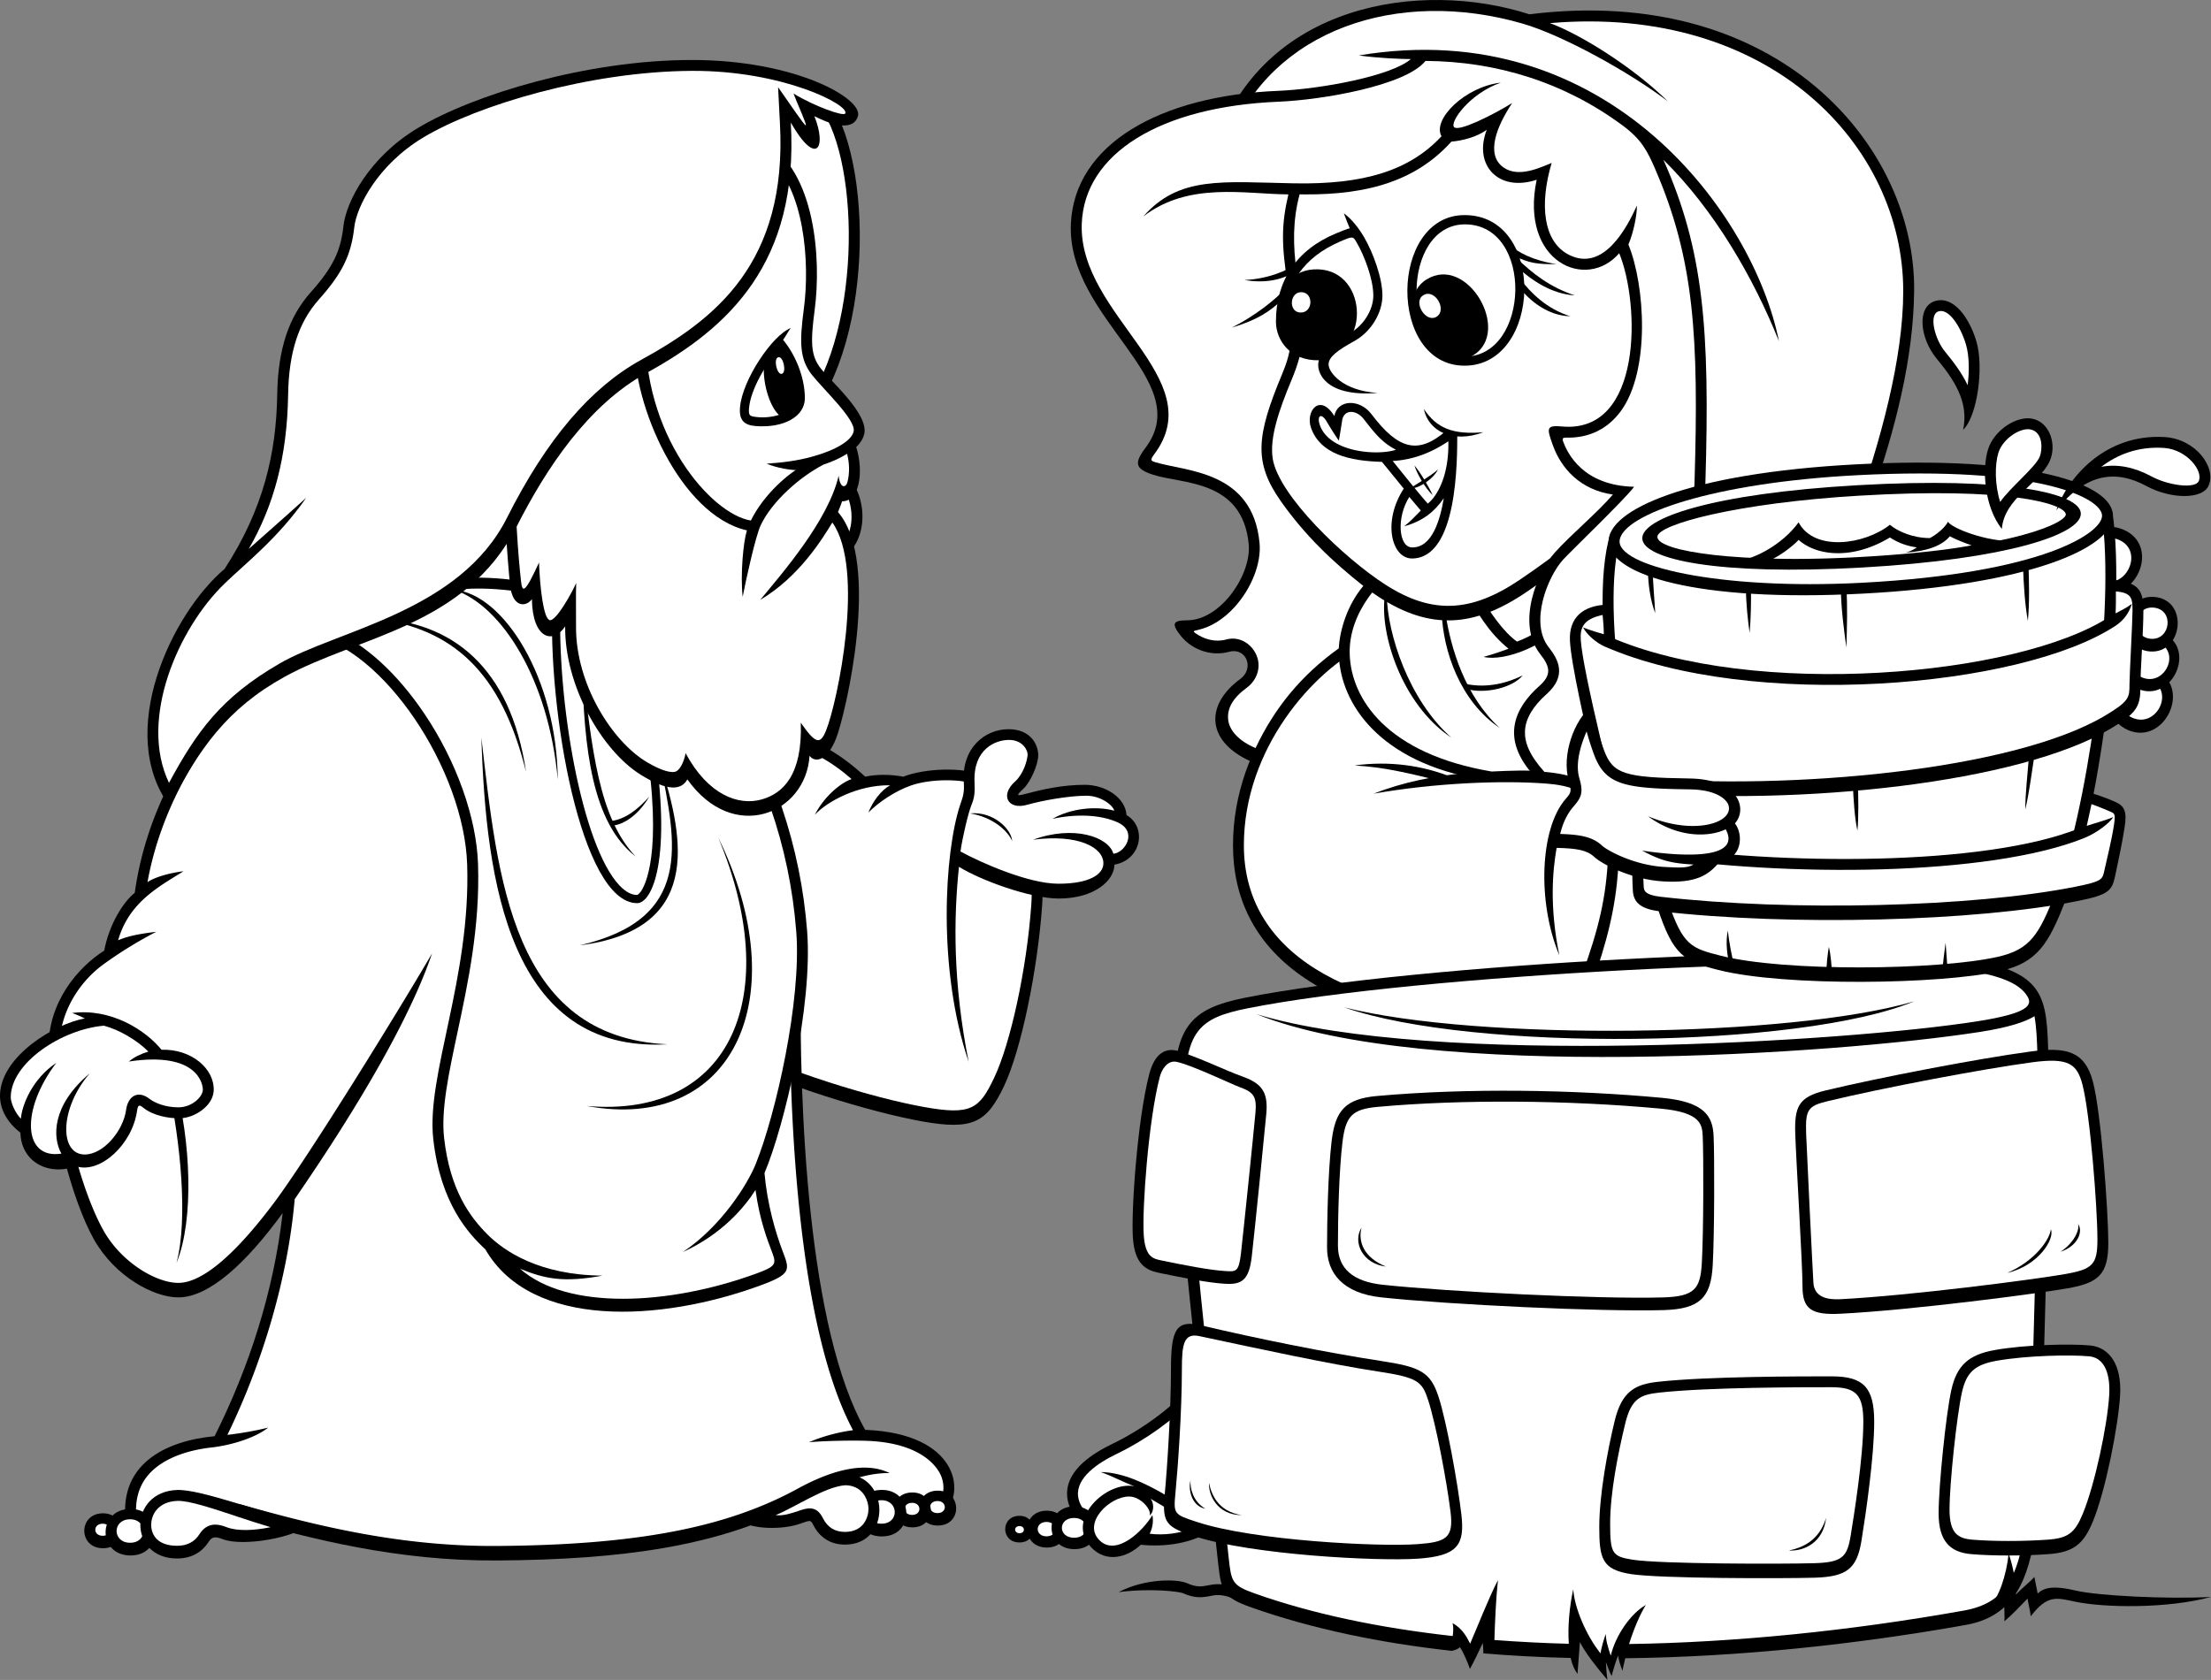 <svg xmlns="http://www.w3.org/2000/svg" width="285.03" height="216.613"><rect width="100%" height="100%" fill="#808080" stroke="none"/><path d="M154.428 177.469c-2.34 3.351-6.863 6.703-11.074 8.73-4.211 2.028-6.04 4.371-5.77 6.864.313 2.886 3.43 4.992 6.317 5.304 3.664-.312 9.902-1.87 12.32-2.965.312-5.77-.234-12.789-1.793-17.933"/><path fill="#fff" d="M153.748 180.473c-2.492 2.617-6.074 5.207-9.785 6.992-2.418 1.164-5.242 3.055-4.984 5.445.234 2.156 2.719 3.754 4.945 4.043 3.266-.3 8.348-1.547 10.934-2.512.183-4.808-.227-9.87-1.11-13.968"/><path d="M197.162 1.844c-14.039-4.524-34.468-1.403-40.55 17 19.886 5.93 53.886 47.262 54.12 75.57h18.716c8.421-21.523 17.093-39.543 17.312-56.851.234-18.72-17.547-39.696-49.598-35.72"/><path fill="#fff" d="M196.338 3.059c-16.187-4.707-32.426.8-37.922 14.914 9.867 3.586 22.637 14.683 33.746 29.418 12.145 16.113 19.348 32.636 19.934 45.617h16.394c5.372-13.328 16.856-38.078 16.864-55.465.011-18.738-17.106-36.992-45.543-34.562 3.82 1.402 10.61 5.57 15.21 10.093-4.913-3.742-13.538-8.52-18.683-10.015"/><path d="M175.639 81.856c-7.02 3.277-16.688 13.726-16.688 27.14s10.907 23.305 37.586 24.332c4.055.156 6.993-1.824 8.735-6.707 9.203.156 21.68-.469 27.136-1.094.938-8.109-4.675-32.441-15.437-43.359-8.89.469-31.04 0-41.332-.312"/><path fill="#fff" d="M203.932 125.73c2.223-6.113 3.144-10.136 3.371-15.39.258-6.078-2.105-8.863-7.906-9.3-5.848-.446-14.414-.087-22.301 1.296 7.484-2.965 16.246-3.168 22.406-2.7 7.488.571 9.45 4.99 9.2 10.763-.204 4.812-.93 9.015-2.903 14.824 8.336.113 19.445-.395 25.297-.969.336-8.809-5.266-30.605-14.695-40.652-9.278.418-30.18-.024-40.461-.332-6.575 3.234-15.586 13.183-15.586 25.726 0 13.465 12.531 21.547 36.238 22.461 3.586.137 5.863-1.664 7.34-5.726"/><path d="M181.721 70.55c-4.445 2.34-9.36 7.602-9.125 13.919.234 6.316 5.266 13.805 18.25 16.027 3.39 0 10.176-.937 14.855 2.106 2.34-9.008.47-24.567-4.562-32.871-5.149.351-11.7.585-19.418.82"/><path fill="#fff" d="M182.1 71.941c-4.094 2.266-8.3 7.06-8.102 12.477.215 5.707 4.785 12.781 18.293 15.063 5.051-.239 8.39-.297 12.36 1.472 1.773-9.492-.23-22.418-4.29-29.765-4.851.308-10.851.53-18.261.753"/><path d="M188.565 75.754c1.988 3.395 3.277 5.734 5.906 7.898-.992.348-1.754.641-3.215 1.051 2.688.645 8.422-1.46 11.754-5.613-1.402-2.809-2.34-4.563-4.562-6.902-3.625 1.168-6.317 2.222-9.883 3.566"/><path fill="#fff" d="M195.56 82.73c1.93-.726 4.087-2.019 5.774-3.847-1.008-1.98-1.828-3.406-3.308-5.078-2.657.879-4.883 1.719-7.41 2.676 1.519 2.578 3.187 4.98 4.945 6.25"/><path d="M171.428 15.102c-6.238 7.488-6.707 14.039-5.457 21.523 1.012 6.07.777 8.11-.781 11.856-1.559 3.742-3.02 7.78-2.496 10.918.937 5.613 10.132 14.414 15.129 17.625 6.55 4.21 12.164 3.898 18.87-.625 5.594-3.774 14.817-11.387 19.34-16.223 0-10.45-3.585-33.688-8.265-43.36-9.668-4.21-26.36-5.925-36.34-1.714"/><path fill="#fff" d="M164.076 59.168c.797 4.773 9.22 12.805 14.504 16.207 5.977 3.84 10.996 3.664 17.328-.61 5.125-3.452 14.051-10.277 18.72-15.144-.122-10.293-3.458-32.047-7.9-41.715-9.304-3.875-25.05-5.418-34.445-1.632-5.699 6.98-6.097 13.105-4.93 20.12 1.02 6.122.86 8.481-.866 12.626-1.52 3.648-2.868 7.402-2.41 10.148"/><path d="M181.877 7.617c-2.496 2.184-11.605 3.867-17.078 4.094-15.285.621-26.27 6.887-26.746 17.117-.574 12.29 16.18 20.164 9.629 28.895-1.535 2.043-1.3 2.726.898 3.468 3.703 1.247 11.578.547 12.399 8.97.375 3.878-3.586 9.823-7.957 9.823-1.875 0-2.028.47-.778 2.028 1.246 1.562 3.641 2.73 6.239 2.027 2.168-.582 3.273 2.14 1.402 3.512-4.68 3.43-4.406 8.305 1.871 10.84 2.027-4.836 5.774-10.293 11.7-14.66 0-2.227 1.015-6.047 3.585-8.504-3.976-3.157-9.14-7.707-11.695-11.461-1.988-2.926-2.684-6.59-.703-11.817 2.926-7.718 2.926-9.242 2.222-14.035-.703-4.797-1.167-8.539-.117-12.871 8.07.234 15.207-1.05 20.356-6.781 1.402-.117 3.273-.586 4.558-1.524-1.754 4.563 1.524 8.075 6.438 6.438-2.227 10.644 6.43 14.387 10.64 9.473 2.692 6.55 3.043 23.277-7.367 22.343-2.101-.191-1.968.242-1.172 2.457 1.055 2.922 3.512 5.73 7.723 6.317-1.988 2.34-5.266 5.027-7.488 7.484-2.219 2.457-5.028 9.125-1.871 13.102 1.336 1.683 1.43 2.718-.117 4.093-3.157 2.809-5.145 6.786-.583 11.7 3.274.468 6.899.703 8.54 3.39 6.78-7.367 13.046-27.844 13.449-41.41.586-19.648-.235-29.906-5.418-41.523 6.55 6.433 11.617 15.207 14.894 23.394-3.238-16.262-21.992-42.23-54.16-36.847 2.457.351 5.535.468 6.707.468"/><path fill="#fff" d="M213.381 21.809c5.031 11.632 5.629 21.586 5.07 40.277-.39 13.207-6.043 31.59-12.406 39.8-1.64-1.167-3.387-2.066-6.953-2.359-1.96-2.18-2.57-3.836-2.5-5.285.074-1.57 1.016-3.168 2.79-4.746 2.628-2.34 1.53-4.441.284-6.015-2.543-3.2-.136-9.133 1.813-11.29 1.004-1.109 8.074-7.89 9.18-9.425-6.637-.149-8.606-4.38-9.133-5.793-.176-.469-.04-.555.43-.543 2.878.062 5.277-1.102 6.972-3.395 3.86-5.238 3.133-16.3.996-21.504.645-1.52 1.098-3.68 1.098-5.023-1.344 2.98-4.328 8.539-8.711 6.375-3.403-1.68-3.863-6.55-2.281-11.871-1.348.523-4.215 1.984-6.204.582-2.359-1.664-.875-5.32 1.114-8.305-2.575 1.578-6.903 3.742-7.489 3.102-.582-.645 1.989-4.328 6.028-5.735-4.621.528-8.875 4.75-7.649 6.914-4.148 4.454-10.039 6.243-19.043 6.07-9.18-.171-14.777-.991-19.398 4.27 5.848-4.504 13.043-2.883 18.7-2.844-.911 3.918-.903 6.458-.087 11.645 1.02 6.457.395 8.855-.742 11.582-3.281 7.871-3.687 11.305-.14 16.34 3.066 4.355 6.64 7.773 10.632 10.918-2.062 2.45-3.039 5.676-3.164 8.047-4.879 3.496-8.289 7.703-10.73 12.86-2.227-.942-3.364-2.313-3.524-3.606-.18-1.446.54-2.817 2.383-4.168 1.43-1.051 1.922-2.836 1.195-4.34-.68-1.422-2.207-2.32-3.796-1.895-1.555.422-2.98-.074-4.012-.808-.34-.242-.301-.274.293-.407 1.676-.363 3.328-1.382 4.758-2.96 2.207-2.434 3.46-5.668 3.218-8.25-.867-9.313-9.406-9.22-13.347-10.399-.66-.195-.82-.262-.223-1.062 7.348-9.82-9.746-17.856-9.352-29.668.31-9.118 10.16-15.16 25.407-15.782 5.515-.226 16.336-2.05 18.906-5.257 9.215.062 17.941 2.78 25.43 8.335 2.418 1.793 3.175 3.278 4.187 5.618"/><path d="M273.725 68.285c-4.82-2.058-8.102 5.813-3.348 7.844 4.754 2.027 8.371-5.695 3.348-7.844"/><path fill="#fff" d="M273.155 69.606c-3.184-1.36-5.348 3.835-2.211 5.175 3.136 1.34 5.527-3.757 2.21-5.175"/><path d="M106.545 12.606c6.086 7.488 6.395 32.91-3.586 42.89L92.041 45.36c2.809-8.265 4.367-21.523 4.055-32.128 3.898-.938 7.332-1.09 10.45-.625"/><path fill="#fff" d="M105.78 13.918c-2.586-.316-5.301-.176-8.254.434.172 10.46-1.375 22.703-3.871 30.59l9.222 8.566c8.25-9.793 8.098-32.313 2.903-39.59"/><path d="M108.807 61.113c2.73 1.793 3.742 8.5-.465 10.996l-2.809-3.277.778-7.172 2.496-.547"/><path fill="#fff" d="m108.44 62.629-.84.187-.606 5.563 1.536 1.793c2.03-2.184 1.273-6.059-.09-7.543"/><path d="M98.67 18.379c6.434 3.742 7.223 15.012 6.356 21.562-.559 4.208-.508 5.926.78 7.563 1.286 1.64 6.173 5.871 5.614 8.422-.48 2.2-3.781 3.668-6.59 4.367l-4.523 11.66c-10.645-.586-21.055-12.75-22.11-27.957 6.32-5.73 16.38-18.953 20.473-25.617"/><path fill="#fff" d="M104.721 58.875c3.066-.848 5.062-2.066 5.328-3.25.332-1.473-3.844-5.363-5.348-7.254-1.64-2.058-1.648-4.234-1.066-8.617.773-5.86.113-15.418-4.566-19.379-4.317 6.7-13.207 18.36-19.418 24.188 1.175 13.156 9.98 24.648 19.73 25.894l3.817-9.832c-1.25.04-3.047-.293-4.372-.836 2.184-.16 3.914-.367 5.895-.914"/><path d="M101.944 42.3c-2.336.876-6.258 6.669-6.547 10.235-.137 1.64.527 2.278 1.988 2.399 3.566.293 6.39-1.172 6.375-3.625-.023-2.868-1.348-5.735-2.809-7.489.352-.468.586-.996.993-1.52"/><path fill="#fff" d="M96.56 52.629c-.077.973.083 1.031.919 1.137 2.144.273 5.113-.575 5.11-2.45-.005-2.484-1.122-4.835-2.188-6.292-1.73 1.968-3.645 5.25-3.84 7.605"/><path d="M99.865 44.707c-2.863.586-.906 9.86 1.903 9.281 2.808-.574.965-9.867-1.903-9.28"/><path fill="#fff" d="M100.342 46.059c-.664.132-.21 2.277.438 2.144s.222-2.281-.438-2.144"/><path d="M63.81 65.402c-2.105 2.106-4.913 8.891-5.964 12.399l9.941 1.875c1.172-3.746 2.34-9.125 3.86-12.168l-7.836-2.106"/><path fill="#fff" d="M64.21 66.723c-1.602 2.031-3.688 6.781-4.845 10.176l7.606 1.43c.262-.884 1.746-7.044 3.05-10.048l-5.812-1.558"/><path d="M98.319 93.711c6.199.938 10.062 3.508 13.218 6.434 1.442-.313 3.235-.313 4.914 0 2.649-1.051 7.711-1.344 10.567-.078 4.45 1.976 7.875 8.93 7.328 16.687-.582 8.309-2.691 18.602-4.91 23.281-2.223 4.676-3.98 5.73-10.531 4.563-6.547-1.172-18.364-4.68-26.903-9.008-2.262-13.961.547-29.402 6.317-41.879"/><path fill="#fff" d="M117.463 101.274c2.45-.856 6.692-.942 8.985.078 3.613 1.601 7.03 7.765 6.5 15.304-.59 8.367-2.692 17.903-4.782 22.305-1.914 4.031-2.976 4.863-9.011 3.785-6.563-1.172-17.723-4.543-25.875-8.555-1.868-12.523.261-26.3 5.87-38.914 5.016.957 8.208 3.067 10.63 5.176-1.637.586-3.684 2.5-4.735 4.606 1.578-1.7 5.496-3.864 9.711-3.805-1.172.644-2.226 2.05-2.808 3.512 1.304-1.309 3.398-2.754 5.515-3.493"/><path d="M131.967 101.664c.773-.71 1.875-2.96 1.875-4.289 0-1.324-.937-3.351-3.824-3.351-3.04 0-6.082 2.417-5.77 6.863.098 1.398-.148 1.922-.468 2.883-2.028 6.086-2.961 21.214 1.093 33.144-2.027-10.215-1.949-18.363-1.25-25.148 2.73 1.715 9.203 4.093 12.867 4.093 4.602 0 7.176-2.34 7.176-4.367 3.508-.625 4.211-4.836 1.559-6.394-.156-2.262-2.727-3.903-5.379-3.903-2.965 0-5.688.649-7.645 1.172-1.168.313-1.246.235-.234-.703"/><path fill="#fff" d="M130.076 95.406c-1.753 0-4.628 1.172-4.445 5.442.059 1.343 0 1.988-.406 2.98-.41.996-1.172 4.27-1.406 5.965 2.574 1.406 8.714 4.156 12.632 4.156 3.918 0 5.793-1.172 5.793-2.633 0-2.046-3.218-3.8-9.066-3.042 5.262-1.93 9.766-.348 10.352 1.812 1.578-.176 3.125-2.86.585-4.035-2.28-1.05-5.5-1.11-8.421-.469 2.28-1.344 5.613-1.695 7.953-1.05-.235-.821-1.871-1.93-3.567-1.93-2.222 0-5.617.586-7.664 1.168-2.48.71-3.523-1.243-1.578-2.98 1.11-.997 1.578-2.692 1.637-3.454.043-.523-.586-1.93-2.399-1.93"/><path d="M130.487 108.45c-.118-1.579-2.457-3.86-5.438-3.567 2.922.469 4.852 2.223 5.438 3.566m-99.543 87.383c9.12 2.574 20.234 5.477 33.218 5.379 15.793-.113 28.778-1.754 39.418-7.602 3.16.82 13.57 1.872 18.25 1.286 2.575-2.454 1.754-10.059-10.293-10.528-7.37-12.984-8.547-41.406-8.304-58.957C103.4 113.012 91.65 89.852 82.29 84c-10.758-1.05-22.105-3.586-34.386-6.976-10.454 2.652-27.723 17.82-30.532 38.093-1.558 1.246-3.316 4.172-3.937 7.45-3.278 2.105-7.344 6.574-7.176 12.906.234 8.89 3.008 19.261 5.848 24.332 2.691 4.793 7.722 7.484 10.879 7.484 3.98 0 8.773-4.445 13.453-10.879-1.168 10.176-4.328 19.887-8.774 28.778-6.316.586-12.746 3.656-11.347 11.699 5.03-.117 9.359-.469 14.625-1.055"/><path fill="#fff" d="M31.057 193.992c9.734 2.746 20.562 5.442 33.094 5.348 17.87-.133 29.445-2.34 38.668-7.379 3.355-1.836 8.21-3.809 11.875-2.016-3.43-.078-7.059 1.614-9.047 2.63 3.465.581 11.043 1.39 15.484.984.473-.696.711-1.868.223-3.164-.48-1.266-2.59-4.293-9.387-4.602-1.848-.082-5.695-.02-7.684.176 1.95-.86 4.157-1.36 5.68-1.555-7.863-14.738-8.312-46.086-8.137-59.023.16-11.617-11.171-34.196-20.011-40.028-9.547-.96-20.344-3.152-33.914-6.886-10.258 2.84-25.657 17.289-28.887 35.27 1.012-.704 3.156-1.243 4.637-1.4-3.121 1.954-7.02 3.977-8.422 8.891 1.48-.62 3.043-.855 4.914-1.09a53.894 53.894 0 0 0-6.852 4.227c-2.933 2.156-5.758 6.129-5.629 11.059.235 8.918 3.067 18.574 5.672 23.215 2.344 4.18 6.836 6.769 9.653 6.769 3.113 0 7.386-3.73 12.316-10.3 4.41-5.876 16.023-24.688 20.39-32.173-3.917 11.559-14.507 26.996-17.703 31.676-.87 10.098-4.101 21.004-8.675 30.395 1.523-.172 3.675-.532 5.254-.942-1.344 1.114-4.266 2.223-7.364 2.575-2.46.277-6.3 1.18-8.324 3.824-1.016 1.328-1.457 3-1.324 4.972 4.105-.129 8.312-.879 13.5-1.453"/><path d="M13.28 195.129c-3.22 0-3.22 4.504 0 4.504 3.214 0 3.101-4.504 0-4.504"/><path fill="#fff" d="M13.244 196.469c-1.28 0-1.28 1.558 0 1.558 1.278 0 1.23-1.558 0-1.558"/><path d="M16.826 194.566c-4.285 0-4.285 6 0 6 4.29 0 4.133-6 0-6"/><path fill="#fff" d="M16.776 195.899c-2.328 0-2.328 3.027 0 3.027 2.332 0 2.246-3.027 0-3.027"/><path d="M120.897 192.207c-3.219 0-3.219 4.5 0 4.5 3.215 0 3.097-4.5 0-4.5"/><path fill="#fff" d="M120.858 193.543c-1.278 0-1.278 1.559 0 1.559 1.28 0 1.234-1.559 0-1.559"/><path d="M131.424 195.453c-2.453 0-2.453 3.434 0 3.434 2.45 0 2.36-3.434 0-3.434"/><path fill="#fff" d="M131.436 196.774c-.758 0-.758.921 0 .921s.73-.921 0-.921"/><path d="M134.951 194.793c-3.394 0-3.394 4.75 0 4.75 3.391 0 3.27-4.75 0-4.75"/><path fill="#fff" d="M134.916 196.242c-1.523 0-1.523 1.856 0 1.856 1.52 0 1.465-1.856 0-1.856"/><path d="M138.514 194.234c-3.938 0-3.938 5.516 0 5.516 3.937 0 3.797-5.516 0-5.516"/><path fill="#fff" d="M138.467 195.727c-2.102 0-2.102 2.554 0 2.554s2.023-2.554 0-2.554"/><path d="M26.885 198.824c-.762 1.196-2.055 2.13-4.066 2.13-6.305 0-6.301-8.598 0-8.833 3.16-.117 11.007 3.047 17.265 4.336-1.93 1.813-8.777 3.012-11.363 2.008-1.055-.41-1.43-.281-1.836.36"/><path fill="#fff" d="M29.229 196.922c1.308.508 3.426.46 5.652-.004-1.652-.492-2.77-.863-4.305-1.371-3.203-1.067-6.23-2.074-7.707-2.02-2.37.086-3.402 1.649-3.375 3.157.024 1.32.91 2.632 3.325 2.632 1.289 0 2.257-.496 2.879-1.476 1.035-1.63 2.433-1.348 3.53-.918"/><path d="M117.62 192.441c-3.215 0-3.215 4.5 0 4.5 3.218 0 3.101-4.5 0-4.5"/><path fill="#fff" d="M117.584 193.777c-1.277 0-1.277 1.559 0 1.559 1.278 0 1.235-1.559 0-1.559"/><path d="M113.682 192.11c-4.29 0-4.29 6 0 6 4.285 0 4.133-6 0-6"/><path fill="#fff" d="M113.631 193.441c-2.328 0-2.328 3.028 0 3.028 2.332 0 2.246-3.028 0-3.028"/><path d="M104.823 196.598c.707 1.414 2 2.566 4.113 2.566 6.015 0 5.797-9.055 0-9.055-1.914 0-9.606 5.137-13.426 6.036 1.406 1.011 5.266 1.168 7.684.312 1.27-.453 1.316-.48 1.629.14"/><path fill="#fff" d="M108.944 191.512c1.445.004 2.187.762 2.554 1.398.606 1.043.614 2.25.028 3.266-.512.883-1.407 1.351-2.59 1.351-1.32 0-2.258-.586-2.86-1.789-.859-1.722-2.093-1.289-3.285-.863-.894.274-1.78.606-2.797.488 2.497-1.011 6.336-3.656 8.95-3.851"/><path d="M22.635 139.918c1.875 7.016 2.457 17.195.121 22.926 1.52-5.73.465-15.793-1.055-22.809l.934-.117"/><path d="M20.823 135.356c-2.106-2.575-6.551-5.383-11.52-4.739.64.235 1.168.469 1.637.703-3.742.641-10.79 4.797-10.938 9.825-.058 1.988 1.055 3.683 2.633 4.914.059 3.449 3.215 5.672 7.191 4.328 3.102.992 7.227-2.844 7.84-7.137.117-.816.27-.851.817-.41 1.23.996 3.218 1.398 4.797 1.348 1.812-.059 4.187-1.582 4.27-3.57.116-2.805-2.864-5.38-6.727-5.262"/><path fill="#fff" d="M19.127 135.59c-1.46-1.465-3.742-2.809-5.73-3.336-5.442.469-12.012 4.797-12.012 9.242 0 .645.547 1.988 1.309 2.75.117-1.64 1.402-5.09 4.562-7.195-4.621 6.082-4.289 12.476.66 11.7-1.148-2.028-1.304-6.2 3.664-10.356-3.918 4.504-3.957 10.492-.64 10.468 2.398-.011 4.949-3.039 5.32-5.77.234-1.714 1.48-2.593 3.023-1.402.684.528 2.028 1.09 3.723 1.09 1.719 0 3.082-1.324 3.14-2.203.052-.758-.663-5.047-9.534-3.703.703-.586 1.484-.957 2.515-1.285"/><path d="M93.057 88.445c-5.902-8.847-21.094-13.84-31.04-13.957-7.484-.09-15.987 2.844-22.07 7.368 9.516 1.718 19.891 17.476 20.278 29.636.469 14.66-5.305 27.137-4.367 35.407.933 8.265 4.523 12.164 6.707 14.19 5.925 10.294 22.613 9.36 35.402 4.68 4.082-1.492 3.86-1.988 2.926-4.445-.938-2.457-1.988-6.082-2.34-10.062 2.574-6.082 6.246-21.621 5.496-31.23-.816-10.528-4.207-21.407-10.992-31.587"/><path fill="#fff" d="M97.424 150.086c-1.086 2.691-4.484 8.078-9.398 11.355 5.03-2.28 7.968-5.785 9.37-8.007.528 3.886 1.54 6.468 2.184 8.156.555 1.453.305 1.75-2.093 2.629-11.329 4.14-24.395 4.73-30.446-.625 3.16 1.285 5.543 1.824 10.633.887-8.187-.055-12.715-3.192-14.82-5.297-2.2-2.2-4.832-5.641-5.602-12.446-.41-3.609.574-8.234 1.715-13.582 1.367-6.414 2.918-13.683 2.66-21.71-.191-6.028-2.793-13.31-6.953-19.473-3.48-5.149-7.555-8.86-11.531-10.586 5.664-3.5 12.66-5.567 18.86-5.496 10.175.12 24.495 5.254 29.886 13.336 6.277 9.418 9.898 19.82 10.762 30.914.691 8.867-2.637 23.53-5.227 29.945"/><path d="M62.057 95.113c.586 18.602 3.625 40.707 23.98 39.54-20.004-.934-21.875-21.29-23.98-39.54"/><path d="M85.1 98.39c3.277 10.176 5.265 21.524-10.41 23.512 14.738-3.39 12.515-13.101 10.41-23.511m7.488 9.589c10.059 20.59 1.988 38.137-16.96 34.626 18.831 1.64 25.382-14.504 16.96-34.625M48.377 79.734c9.82.415 17.41 6.192 19.442 19.805-3.239-13.11-9.567-18.45-19.442-19.805m10.176-3.684c6.418.532 13.25 11.493 13.352 24.485-1.16-12.906-7.211-22.437-13.352-24.484"/><path d="M71.229 77.227c-.707 14.246 3.691 39.226 10.906 39.226 1.934 0 4.57-5.629 2.11-21.11L81.782 69.31 71.23 77.227"/><path fill="#fff" d="m83.194 95.445-2.286-24.16-8.644 6.485c-.512 12.464 2.715 31.273 7.605 36.414.77.804 1.528 1.215 2.262 1.215.047-.008.223-.098.461-.418.508-.692 2.934-4.868.602-19.536"/><path d="M75.041 85.875c.235 10.645 1.285 20.234 6.903 24.563-4.797-5.028-5.618-13.918-6.903-24.563"/><path d="M78.96 106.461c1.695-.176 3.511-1.637 4.738-3.742-1.52 1.695-3.102 2.926-4.973 3.156l.234.586m24.781-46.535c-2.007.973-5.304 3.84-6.94 7.191-5.071-.781-14.157-11.074-13.571-25.343-6.082 2.925-14.504 11.464-18.13 17.078-.312 5.304.349 13.648.661 16.609.313 2.965 2.105 2.809 2.809 1.793.078 5.148 2.73 5.852 4.289 3.512-.078 7.562 4.672 16.023 9.824 19.183 3.433 2.106 5.148 1.95 5.93.547 5.925 8.344 15.285 4.445 15.75-3.043.703.938 2.261.703 3.433-2.262 1.168-2.96 5.848-22.69.235-29.164.171-.468.406-.976.523-1.386 2.574 0 2.809-4.739 1.582-7.66-2.105 1.52-3.766 2.359-6.395 2.945"/><path fill="#fff" d="M98.205 103.078c-2.972.848-6.906-.535-9.828-5.976-.058.527-.469 1.93-1.172 2.34-.535.312-1.918-.044-3.789-1.157-4.52-2.683-9.215-10.105-9.156-17.504.016-1.816-.04-4.09.02-5.613-.524 1.23-2.575 4.914-3.391 4.797-.82-.117-1.285-4.211-1.402-7.426-1.934 4.211-2.157 3.828-2.329 2.309-.289-2.5-.937-10.219-.68-15.54 3.27-4.921 9.97-11.765 15.34-15.14-.269 7.91 5.856 22.277 14.473 24.219-.469 1.465-.86 5.656-.55 8.578.41-2.164 1.667-7.856 2.32-9.23 1.48-3.133 5.09-6.27 8.101-7.829 1.063-.375 1.832-.66 3.04-1.394.304 1.164.355 2.457.046 3.652-.187.735-.957.899-1.133-.828-1.343 5.793-7.246 12.54-10.113 16.016 4.992-2.95 7.985-7.817 9.301-9.98 4.277 5.991.652 23.23-.816 26.835-.758 1.875-1.383 1.668-3.254-1.023.234 6.785-2.325 9.125-5.028 9.894"/><path d="M104.987 14.984c1.636.82 4.914 2.223 5.613 0 .703-2.222-7.953-7.25-21.406-7.25-13.45 0-28.059 4.422-35.325 8.77-6.242 3.738-9.242 9.477-9.593 12.637-.348 3.156-1.286 5.261-4.211 8.539-2.809 3.144-4.235 7.254-4.328 13.219-.118 7.484-1.754 14.738-6.786 22.457-6.859 5.812-14.093 21.117-7.074 30.59 3.742-7.368 7.422-12.594 14.797-16.669C46.224 82 60.03 80.828 66.62 67.86c3.805-7.484 9.188-15.628 16.727-19.77 10.547-5.796 19.652-14.151 18.598-32.284 3.277 5.73 4.68 3.273 3.043-.82"/><path fill="#fff" d="M100.545 15.887c.992 18.094-8.449 25.324-17.875 30.504-6.492 3.566-12.195 10.207-17.305 20.363-6.12 12.176-21.894 14.48-29.37 18.828-7.52 4.371-10.63 8.746-14.208 15.36-3.933-8.196 1.196-19.942 7.176-25.704 2.902-2.793 6.852-5.82 10.52-11.062-3.688 3.332-5.157 4.582-7.418 6.61 3.289-5.7 4.953-12.032 5.078-19.868.082-5.457 1.344-9.363 3.969-12.305 3.011-3.37 4.16-5.722 4.562-9.32.285-2.586 2.961-8.016 8.918-11.582 6.938-4.156 21.426-8.508 34.602-8.574 11.757-.059 20.382 4.422 19.77 5.5-.235.406-3.977-.938-6.669-2.574.528 1.402 1.754 4.035 1.578 4.093-.172.059-1.988-2.691-3.566-4.914.059 1.11.176 3.535.238 4.645"/><path d="M146.244 191.64c-3.636-.718-8.976 4.333-5.558 7.895 1.926 2.008 4.601 1.324 6.375-.351 2.922.293 6.703-.02 9.863-2.297-3.219-1.582-9.535-7.02-15.031-7.078 1.52.523 2.89 1.304 4.351 1.832"/><path fill="#fff" d="M148.326 193.258c.352.41.582 1.52-.117 2.164.29-.703-1.113-2.441-2.633-2.457-2.515-.027-6.043 3.398-3.859 5.617 2.176 2.211 5.672-1.23 6.844-3.219.117.586.117 1.461-.352 2.399 1.696.234 4.27 0 5.79-.938-1.637-1.11-3.801-2.511-5.673-3.566"/><path d="M187.26 100.262c-3.746-1.559-8.191-2.184-12.637-1.559 3.98.235 6.633.934 10.918 1.95l1.719-.391m-8.723-23.512c-.754 4.879 2.2 14.145 8.567 18.363-5.578-4.937-8.215-13.453-8.32-18.207l-.247-.156m7.321 2.223c.164 4.933 2.375 11.468 7.484 14.894-4.484-4.105-6.309-10.258-7.008-14.808l-.476-.086"/><path d="M196.303 87.082c-1.246 1.559-4.715 2.418-7.133 1.793l-.273-.7c2.883.622 5.535-.155 7.406-1.093m-7.496-59.348c-9.73 0-9.945 19.418 0 19.418 9.941 0 10.594-19.418 0-19.418"/><path fill="#fff" d="M188.846 28.93c-8.215 0-8.398 17.043 0 17.043 8.394 0 8.941-17.043 0-17.043"/><path d="M183.897 36.035c-4.836 3.004 1.117 12.828 6.058 9.758 4.942-3.066-.797-13.027-6.058-9.758"/><path fill="#fff" d="M183.479 38.07c-1.371.848.32 3.637 1.719 2.766 1.402-.871-.227-3.695-1.72-2.766"/><path d="M194.588 31.54c1.055.991 3.16 2.105 6.082 2.51-2.57.06-3.625-.175-5.32-.991l-.762-1.52m1.172 3.039c1.637 1.524 4.27 3.336 7.25 3.508-3.156-1.05-5.379-2.746-7.543-4.852l.293 1.344m.176 2.574c1.285 1.637 3.625 3.567 6.492 3.625-2.984-.933-5.09-2.98-6.492-4.851v1.226m-23.649-7.078c-5.172 2.117-7.8 6.16-7.8 11.387 0 2.418 1.832 5.07 5.539 4.992-.47 1.403.699 4.793 7.562 4.211-4.484-.273-6.316-2.652-6.316-3.668 0-1.012 1.246-1.87 3.351-3.039 2.11-1.172 3.59-3.59 3.59-5.848 0-2.261-1.187-5.496-2.34-7.488-.644-1.11-1.582-2.36-2.633-3.12.293.82.47 1.23.762 1.933-.293.054-1.133.402-1.715.64"/><path fill="#fff" d="M165.658 41.461c0 .938.422 1.918 1.137 2.633.543.543 1.809 1.351 3.871 1.312.684-.906 1.922-1.656 3.39-2.472 1.731-.961 2.985-2.993 2.985-4.825 0-2.074-1.12-5.097-2.176-6.894-.44-.754-.46-.781-2.117-.066-4.707 2.039-7.09 5.507-7.09 10.312"/><path d="M167.627 33.762c-1.758 1.226-4.328 2.222-7.195 2.34 2.633.464 5.031 0 6.726-1.23l.47-1.11m-1.93 3.449c-1.231 1.402-3.977 3.566-6.903 5.031 3.098-.937 4.797-1.93 6.668-3.746l.235-1.285m22.164 18.656c0 3.512.058 16.145-5.848 16.145-2.574 0-3.86-4.68-1.05-9.008l-2.81-3.45c-4.21-.116-7.894-.995-9.124-4.327-.801-2.172 1.113-4.621 2.984-1.582.41-2.164 3.27-2.25 4.793-.235 3.453 4.563 6.023 5.266 9.652 2.11l1.403.347"/><path fill="#fff" d="M173.018 54.246c.226-1.52 1.824-1.41 2.738-.27 1.246 1.56 2.223 3.005 4.211 4.016-2.34.782-8.578.39-9.824-3.195-.399-1.137.156-1.676.894-.43a42.375 42.375 0 0 0 1.559 2.457c.207-1.16.324-1.945.422-2.578m6.519 5.192c.977 1.207 3.434 4.289 4.524 5.496 1.285-1.012 2.75-3.723 2.652-8.032-1.988 1.325-4.328 2.38-7.176 2.536"/><path fill="#fff" d="M181.682 64.078c-1.676 2.61-1.402 6.485.351 6.508 2.614.04 3.625-3.586 4.094-6.352-1.187 1.735-2.691 2.961-5.105 3.625.855-.664 1.207-1.093 2.14-2.027l-1.48-1.754"/><path d="M181.8 62.984c1.093.04 2.964-1.207 3.585-2.457-.973.899-2.883 1.91-3.586 2.457"/><path d="M182.346 60.024c.273.933 1.324 2.882 2.34 3.82-.313-.781-1.637-3.043-2.34-3.82m1.207-7.294c.586 2.883 3.746 4.485 7.684 3-3.977.352-6.047-.542-7.684-3M169.31 34.738c-6.433.426-5.554 11.43 1.02 10.993 6.575-.438 5.98-11.461-1.02-10.993"/><path fill="#fff" d="M167.588 40.297c-1.535-.102-1.324-2.727.242-2.621 1.57.101 1.43 2.734-.242 2.621"/><path d="M253.076 55.418c1.872-1.793 2.676-8.144 1.715-11.383-.875-2.957-2.886-5.926-5.304-5.226-2.414.703-2.024 4.757.156 7.41 2.183 2.652 4.215 5.535 3.433 9.199"/><path fill="#fff" d="M253.444 44.434c-.711-2.403-2.262-4.73-3.563-4.278-1.285.446-.426 3.625.848 5.168 1.078 1.313 2.172 2.742 2.93 4.344.23-1.836.206-3.812-.215-5.234"/><path d="M144.201 205.293c3.434-1.797 7.575-1.703 8.82-1.156 1.25.547 1.798.469 2.966.234 1.171-.234 2.34-.078 3.742.547l-.57 1.281c-1.106-.492-2-.633-2.895-.453-1.3.262-2.184.383-3.8-.324-.411-.18-3.95-.676-8.263-.129"/><path d="M191.221 213.188c3.691.308 7.469.507 11.262.593.187.836.496 1.551.879 2.055.078-1.094.273-3.473.312-4.094.742 1.442 2.184 3.274 3.547 4.871-.078-.347-.195-2.027-.195-2.3.156.39.43 1.25.742 1.796.156-.625.547-2.03.855-2.652 0 .543.313 1.402.547 1.988.07-.535.23-1.082.356-1.629 14.687-.16 29.828-1.785 43.902-4.296 6.34-1.133 8.07-5.97 9.004-12.168.937-6.2 1.875-52.989 1.64-60.946-.234-7.953-.167-11.312-11.582-12.867-14.62-1.988-69.753.664-91.98 5.11-7.086 1.417-9.203 3.742-9.203 12.945 0 8.77 3.398 38.21 5.746 60.129.387 3.508.727 4.293 4.238 5.531 7.852 2.781 16.664 4.598 25.883 5.613.434-.113.852-.258 1.04-.484.35.527.937 1.812 1.284 2.808.442-.785 1.356-2.667 1.653-3.343.058.468.07.957.07 1.34"/><path fill="#fff" d="M202.244 211.953c-.164-2.23.098-4.875.57-7.035.157 2.418 1.676 5.965 3.512 8.266.079-.547.43-1.91.7-2.496-.04.703.234 1.636.625 2.808.586-2.574 2.574-5.46 4.523-6.55-.762 1.226-1.55 3.081-2.164 5.038 13.523-.203 28.375-1.671 43.168-4.316 5.336-.953 6.926-4.285 7.867-10.523.945-6.25 1.848-53.079 1.621-60.696l-.008-.34c-.062-2.085-.133-3.707-.386-5.082-1.153.735-3.356 1.457-7.012 2.028-18.38 2.87-71.567 6.48-93.285-2.293.004 0-.004 0 0 0 22.652 6.902 76.238 3.57 93.007.914 6.461-1.024 7.079-2.055 6.38-3.207-1.067-1.762-3.77-2.82-9.06-3.54-14.237-1.933-69.491.692-91.519 5.095-6.254 1.253-8.07 2.921-8.07 11.57 0 7.199 3.59 40.02 5.684 59.277.335 3.074.418 3.555 3.363 4.594 7.43 2.633 16.031 4.437 25.515 5.488.079-.527.114-1.152-.015-1.668 1.246.7 1.793 1.715 2.262 2.649.855-1.95 2.336-5.77 3.586-8.188-.25 2.25-.387 5.375-.458 7.719 3.086.234 6.31.402 9.594.488"/><path d="M256.819 208.23c.468-.175.82-.41 1.578-1.519-.055.469.058 1.754 0 2.34 1.172-.996 2.047-1.988 2.984-2.926.117.82.352 1.578.41 2.281 2.164-2.808 3.274-2.398 5.79-1.87 3.738.78 11.894.898 17.449-.626-5.657.313-14.66-.156-17.43-.816-2.77-.664-4.094-.43-4.914.387-.117-.582-.313-1.52-.426-2.145-.469.547-1.68 1.523-2.379 2.262.035-1.637-.39-3.703-.937-5.262-.274 2.691-1.286 5.887-2.575 6.863l.45 1.032M152.127 135.59c-1.855-.64-3.277.23-3.976 2.922-1.52 5.851-2.34 17.547-2.106 21.058.235 3.508 1.723 4.215 3.39 4.559 3.395.703 6.434 1.289 8.54 1.406 2.105.117 3.043-.469 3.394-3.508.352-3.043 1.637-15.793 1.871-18.367.235-2.574-.351-3.86-2.925-4.797-2.575-.933-4.797-2.105-8.188-3.273"/><path fill="#fff" d="M151.67 136.914c-1.14-.23-1.89.914-2.16 1.953-1.473 5.653-2.285 17.051-2.066 20.375.191 2.848 1.203 3.059 2.277 3.282 2.922.601 6.215 1.257 8.332 1.375 1.3.074 1.648.093 1.922-2.27.348-3.035 1.625-15.45 1.867-18.098.188-2.086-.168-2.68-2.008-3.347-1.152-.418-6.226-2.875-8.164-3.27"/><path d="M177.51 141.32c-4.082.368-5.379 1.871-5.848 5.848-.468 3.98-.586 10.41-.586 13.688 0 3.273 1.997 5.898 7.02 6.433 8.773.938 28.309 1.871 36.379 1.637 4.676-.133 6.082-1.637 6.316-5.73.235-4.094.235-14.27.117-16.727-.117-2.457-1.058-4.395-6.668-4.914-11.347-1.055-25.03-1.285-36.73-.235"/><path fill="#fff" d="M214.112 142.953c-12.047-1.117-25.684-1.207-36.477-.234-3.316.297-4.172 1.16-4.578 4.613-.426 3.61-.578 9.309-.578 13.29 0 2.937 1.941 4.628 5.765 5.038 8.442.899 27.88 1.871 36.188 1.63 4.062-.118 4.77-1.15 4.957-4.411.234-4.121.23-13.98.117-16.344-.07-1.453-.148-3.097-5.394-3.582"/><path d="M175.522 158.281c-1.168 1.871.117 4.68 3.16 5.032-2.926-1.172-3.629-3.278-3.16-5.032m59.773-17.664c-3.457.836-3.976 2.106-3.86 5.617.118 3.508.934 16.727.934 19.653 0 2.922 1.168 3.699 4.914 3.508 9.243-.47 25.266-2.575 29.243-3.274 3.98-.703 5.265-1.758 5.265-5.851 0-4.094-.933-16.844-1.988-20.82-1.055-3.977-3.516-4.481-8.07-3.86-6.903.934-19.653 3.39-26.438 5.027"/><path fill="#fff" d="M270.389 159.805c0-4.102-.941-16.207-1.941-19.996-.704-2.645-1.793-3.473-6.528-2.828-6.527.882-19.308 3.316-26.297 5.003-2.574.622-2.89 1.094-2.785 4.204.047 1.398.824 17.453.938 19.23.117 1.832 1.773 2.191 3.437 2.106 8.961-.454 24.98-2.532 29.07-3.254 3.528-.621 4.106-1.25 4.106-4.465"/><path d="M264.385 158.516c.543 1.172-1.562 4.68-5.617 5.613 3.59-1.559 5.46-4.285 5.617-5.613m3.508-.703c.703 1.015-.078 2.886-2.262 3.59 1.793-1.172 2.496-2.887 2.262-3.59m-10.723 16.261c-3.39.598-4.914 1.989-5.613 5.149-.703 3.156-1.64 12.398-1.64 15.906 0 3.512 1.406 5.031 4.21 5.266 2.809.234 6.668.234 9.946 0 3.273-.235 4.546-1.336 5.73-4.211 1.637-3.977 3.273-12.285 3.508-16.262.234-3.977-1.403-6.2-3.86-6.434-2.457-.234-8.304-.117-12.28.586"/><path fill="#fff" d="M268.506 195.18c1.555-3.778 3.172-11.383 3.406-15.34.082-1.406-.004-4.707-2.593-4.953-2.352-.223-8.02-.117-11.907.57-2.82.496-3.914 1.488-4.488 4.07-.66 2.965-1.601 11.688-1.601 15.133 0 3.031 1.07 3.711 2.921 3.867 2.723.227 6.54.227 9.727 0 2.613-.187 3.504-.843 4.535-3.347"/><path d="M213.772 178.168c-2.914.316-4.68 1.168-5.614 5.031-.937 3.86-1.988 9.59-1.988 13.688 0 4.094.352 5.496 4.094 6.082 3.742.582 19.418.582 23.629.465 4.21-.118 5.496-1.168 6.082-4.793.586-3.63 1.637-10.88 1.637-15.325 0-4.445-1.403-5.847-5.497-5.847-4.093 0-15.91 0-22.343.699"/><path fill="#fff" d="M238.588 197.95c.38-2.356 1.621-9.942 1.621-14.634 0-3.43-.906-4.445-4.094-4.445-3.917 0-15.832 0-22.19.692-2.403.261-3.622.738-4.403 3.964-.942 3.887-1.95 8.97-1.95 12.891 0 3.883.247 4.277 2.907 4.695 3.566.555 19.039.57 23.375.45 3.68-.102 4.285-.817 4.734-3.614"/><path d="M230.615 199.926c1.989.117 4.446-1.055 4.797-4.211-.933 3.039-3.156 3.86-4.797 4.21m-75.679-29.011c-3.32-.785-3.98.469-3.98 5.617 0 5.145-.466 12.633-.817 16.258-.352 3.629.293 4.133 3.742 5.266 7.488 2.457 23.746 3.273 28.895 2.926 5.144-.352 6.082-1.758 5.613-5.735-.469-3.976-1.871-11.812-2.922-15.09-1.055-3.277-2.367-3.898-7.488-4.68-6.903-1.05-16.14-2.921-23.043-4.562"/><path fill="#fff" d="M186.994 194.941c-.527-4.214-1.886-11.304-2.867-14.355-.789-2.457-1.332-2.953-6.36-3.723-6.53-.992-15.577-2.972-23.155-4.582-2.004-.425-2.25 1.043-2.25 4.25 0 5.368-.493 12.489-.825 15.926-.273 2.793-.214 2.813 2.782 3.793 7.398 2.43 23.53 3.207 28.359 2.86 3.734-.266 4.742-.774 4.316-4.169"/><path d="M153.471 190.918c-.29.996.059 3.277 1.93 3.625-1.637-.934-1.989-2.687-1.93-3.625m2.399.293c-.118 1.46.995 4.152 4.21 4.152-3.156-.468-3.976-2.867-4.21-4.152m17.43-61.316c16.53 5.773 58.8 5.304 73.46-.778-15.91 4.676-56.148 5.145-73.46.778m34.312-61.141c-3.274 10.61 2.093 36.27 6.082 48.352 2.027 6.14 3.437 6.843 7.8 7.957 8.575 2.18 28.696 1.87 36.336.156 4.875-1.098 6.27-3.578 8.426-9.051 4.055-10.293 7.953-36.96 6.082-50.062l-64.726 2.648"/><path fill="#fff" d="M215.026 116.2c1.914 5.784 3.047 6.074 6.812 7.034 8.223 2.09 27.98 1.875 35.688.145 4.226-.95 5.336-2.89 7.422-8.191 3.964-10.059 7.57-34.555 6.156-47.63l-62.406 2.56c-2.442 10.25 2.085 33.226 6.328 46.081"/><path d="M239.264 59.875c-43.09 2.27-42.211 18.938.875 16.668 42.797-2.254 43.492-19.004-.875-16.668"/><path fill="#fff" d="M208.803 69.606c-.574 3.343 12.648 6.515 31.262 5.535 23.41-1.235 31.035-6.485 30.918-8.692-.118-2.222-8.008-6.414-31.645-5.172-18.617.98-29.973 5.036-30.535 8.329"/><path d="M239.49 62.563c-37.468 2.132-36.812 12.742.66 10.609 37.22-2.121 37.93-12.809-.66-10.61"/><path fill="#fff" d="M213.658 69.207c-.035 1.91 10.668 3.496 26.43 2.598 19.824-1.13 26.426-4.508 26.223-5.524-.27-1.355-7.442-3.507-26.637-2.367-15.762.938-25.98 3.707-26.016 5.293"/><path d="M222.662 72.5c3.196 0 7.176-2.34 9.203-5.148 2.028 3.82 8.5 2.886 11.774.312 1.016.86 2.965 1.715 5.148 1.715.778-.39 1.95-1.324 2.34-2.105.39.78 4.988 2.652 8.735 2.496-9.125 2.73-25.114 4.132-37.2 2.73"/><path fill="#fff" d="M251.362 69.145c.699.39 2.105.937 2.804 1.171-5.379 1.051-17.312 1.95-25.578 1.715 1.016-.468 2.652-1.715 3.277-2.418 2.262 2.028 6.864 2.653 11.774-.312a8.138 8.138 0 0 0 3.473 1.277c-.274.196-.86.555-1.485.672 2.106-.117 4.524-.625 5.735-2.105"/><path d="M258.065 68.211c-2.258-2.887-2.57-7.645-1.793-10.219.781-2.574 3.812-4.484 5.851-3.976 2.184.547 3.051 3.398 2.106 5.46-1.328 2.883-5.852 4.758-6.164 8.735"/><path fill="#fff" d="M262.951 58.89c.32-.765.532-3.124-1.171-3.511-1.27-.29-3.594 1.148-4.165 3.023-.449 1.48-.484 4.043.235 6.325 1.238-1.817 4.531-4.461 5.101-5.836"/><path d="M265.084 65.793c1.406-4.055 6.176-9.894 13.961-9.437 3.977.234 6.695 3.867 5.692 6.238-.778 1.844-4.907 1.773-8.032.078-3.742-2.027-7.644-1.871-11.62 3.121"/><path fill="#fff" d="M283.444 62.047c.625-1.3-1.516-4.094-4.48-4.29-3.384-.226-6.06.892-8.075 2.434 2.066-.386 4.23.028 6.484 1.247 2.098 1.136 5.575 1.64 6.07.609"/><path d="M212.448 73.512c0 1.715.312 3.976.933 5.539-.078-1.563-.312-4.133-.312-5.383l-.621-.156m12.632 2.418c0 1.793.235 3.976.47 5.691.155-1.637.23-4.597.155-5.691h-.625m12.243.078c0 2.262.39 5.226.703 7.488.078-2.496.156-5.539 0-7.566l-.703.078m23.472-3.039c.078 2.336.235 4.91.625 7.094.235-2.262.156-5.301.078-7.25l-.703.156M277.701 86.3c-4.82-2.058-8.101 5.813-3.347 7.845 4.754 2.027 8.375-5.696 3.347-7.844"/><path fill="#fff" d="M277.131 87.621c-3.183-1.36-5.348 3.602-2.21 4.942 3.136 1.34 5.527-3.528 2.21-4.942"/><path d="M278.701 81.566c-4.464-1.91-7.5 5.38-3.097 7.258 4.398 1.88 7.75-5.273 3.097-7.258"/><path fill="#fff" d="M278.174 82.785c-2.945-1.258-4.95 3.317-2.047 4.559 2.903 1.238 5.117-3.246 2.047-4.559"/><path d="M277.71 76.969c-4.325-.344-4.821 6.695-.56 7.031 4.262.344 5.067-6.672.56-7.031"/><path fill="#fff" d="M277.604 78.344c-2.617-.207-2.918 3.82-.336 4.023 2.578.207 3.066-3.804.336-4.023"/><path d="M207.3 77.957c-3.196.078-5.067 1.64-4.911 4.68.152 3.043 2.101 11.465 2.726 14.113.625 2.652 1.692 5.05 5.618 5.383 21.289 1.793 49.535-1.14 61.37-8.188 3.278-1.949 3.821-2.808 3.821-5.226s.39-7.176.39-9.98c0-2.81-.702-3.743-4.366-3.977v4.758c-11.735 7.718-45.973 10.683-64.493 2.57l-.156-4.133"/><path fill="#fff" d="M272.721 80.691c1.113-.734 1.762-1.718 2.11-2.832-.7.528-1.344.82-2.102 1.23.058-1.171.039-2.065.039-2.827 2.082.164 2.144.937 2.144 2.476 0 1.418-.39 8.313-.39 9.512 0 1.656 0 2.152-3.137 4.02-11.902 7.086-40.691 9.668-60.535 7.996-2.879-.242-3.754-1.7-4.367-4.305-1.614-6.848-2.559-11.434-2.696-13.395-.105-1.562.239-2.722 2.813-3.273.055.527.156 1.61.156 2.484-.82-.234-1.64-.464-2.672-.875.469.914 1.672 1.98 2.809 2.473 18.8 8.207 53.535 5.402 65.828-2.684"/><path d="M238.862 101.195c.062 1.641.234 4.387.586 5.91.175-1.636.117-4.562.058-5.964l-.644.054m22.695-3.625c-.176 2.282-.469 4.856-.469 6.786.469-1.872.82-4.68 1.172-6.903l-.703.117"/><path d="M269.158 102.133c-.293 1.578-.64 3.336-.992 4.621-12.281 5.012-38.937 4.789-55.484 2.242-2.027-.312-2.262.078-2.262 1.715s0 2.809.078 4.133c.078 1.324.778 2.347 3.43 2.652 17 1.95 40.766 1.317 53.965-1.328 3.898-.777 4.367-1.324 4.758-3.117.386-1.793.933-4.367 1.246-6.395.312-2.027 0-2.73-1.246-3.277-1.25-.543-2.164-.855-3.493-1.246"/><path fill="#fff" d="M268.694 108.055c-12.254 4.941-38.508 5.047-56.227 2.328-.691-.106-.644-.031-.644.328 0 1.605 0 2.3.074 3.582.03.488.066 1.098 2.191 1.34 16.746 1.922 40.262 1.348 53.527-1.309 3.364-.672 3.422-.933 3.66-2.039.419-1.914.934-3.894 1.235-5.844.23-1.488.105-1.542-.422-1.773-.683-.3-1.875-.785-2.46-.984-.204.933-.47 2.105-.614 2.808 1.023-.351 2.574-.761 3.422-1.14-.442.73-2.086 2.035-3.742 2.703"/><path d="M222.975 124.36c-.313-1.016-.547-2.887-.235-4.368.157 1.403.47 3.196.86 4.602l-.625-.235m12.476 1.168c0-1.168.157-2.496.313-3.43.234.856.39 2.653.39 3.43h-.703m15.364-3.977c-.157 1.25-.39 2.888-.39 3.669l.624-.078c0-.86-.156-2.266-.234-3.59m-45.7-30.414c-2.105 1.637-3.859 6.14-2.867 9.594.375 1.296.305 1.468-.406 2.28-3.336 3.802-3.687 13.337-.82 20.177-1.285-6.258-.875-10.88-.352-13.86 2.633.059 3.922.293 4.856 1.168.937.88 4.738 2.926 8.949 3.16 4.21.235 5.789-.82 7.191-2.515 2.867-.352 3.16-3.45 1.992-4.973 1.637-1.812.586-5.7-5.851-5.789-8.363-.117-9.871-.59-10.996-3.566-.66-1.75-1.11-3.57-1.696-5.676"/><path fill="#fff" d="M218.323 111.473c-.762.418-1.43.441-3.77.312-3.809-.21-7.316-2.074-8.066-2.781-1.254-1.176-3.024-1.398-5.356-1.473.363-1.48.918-2.629 1.766-3.593 1.062-1.215 1.195-1.887.703-3.598-.559-1.93.191-4.313.937-6.031a36.85 36.85 0 0 0 .961 3c1.485 3.93 3.91 4.355 12.29 4.472 3.874.055 4.863 1.532 5.023 2 .781 2.301-4.387 3.989-10.363 1.47 4.003 2.925 8.042 2.651 10.019 1.679 1.969 3.656-4.512 3.683-10.77 2.75 2.348 1.258 3.704 1.648 6.626 1.793"/></svg>
